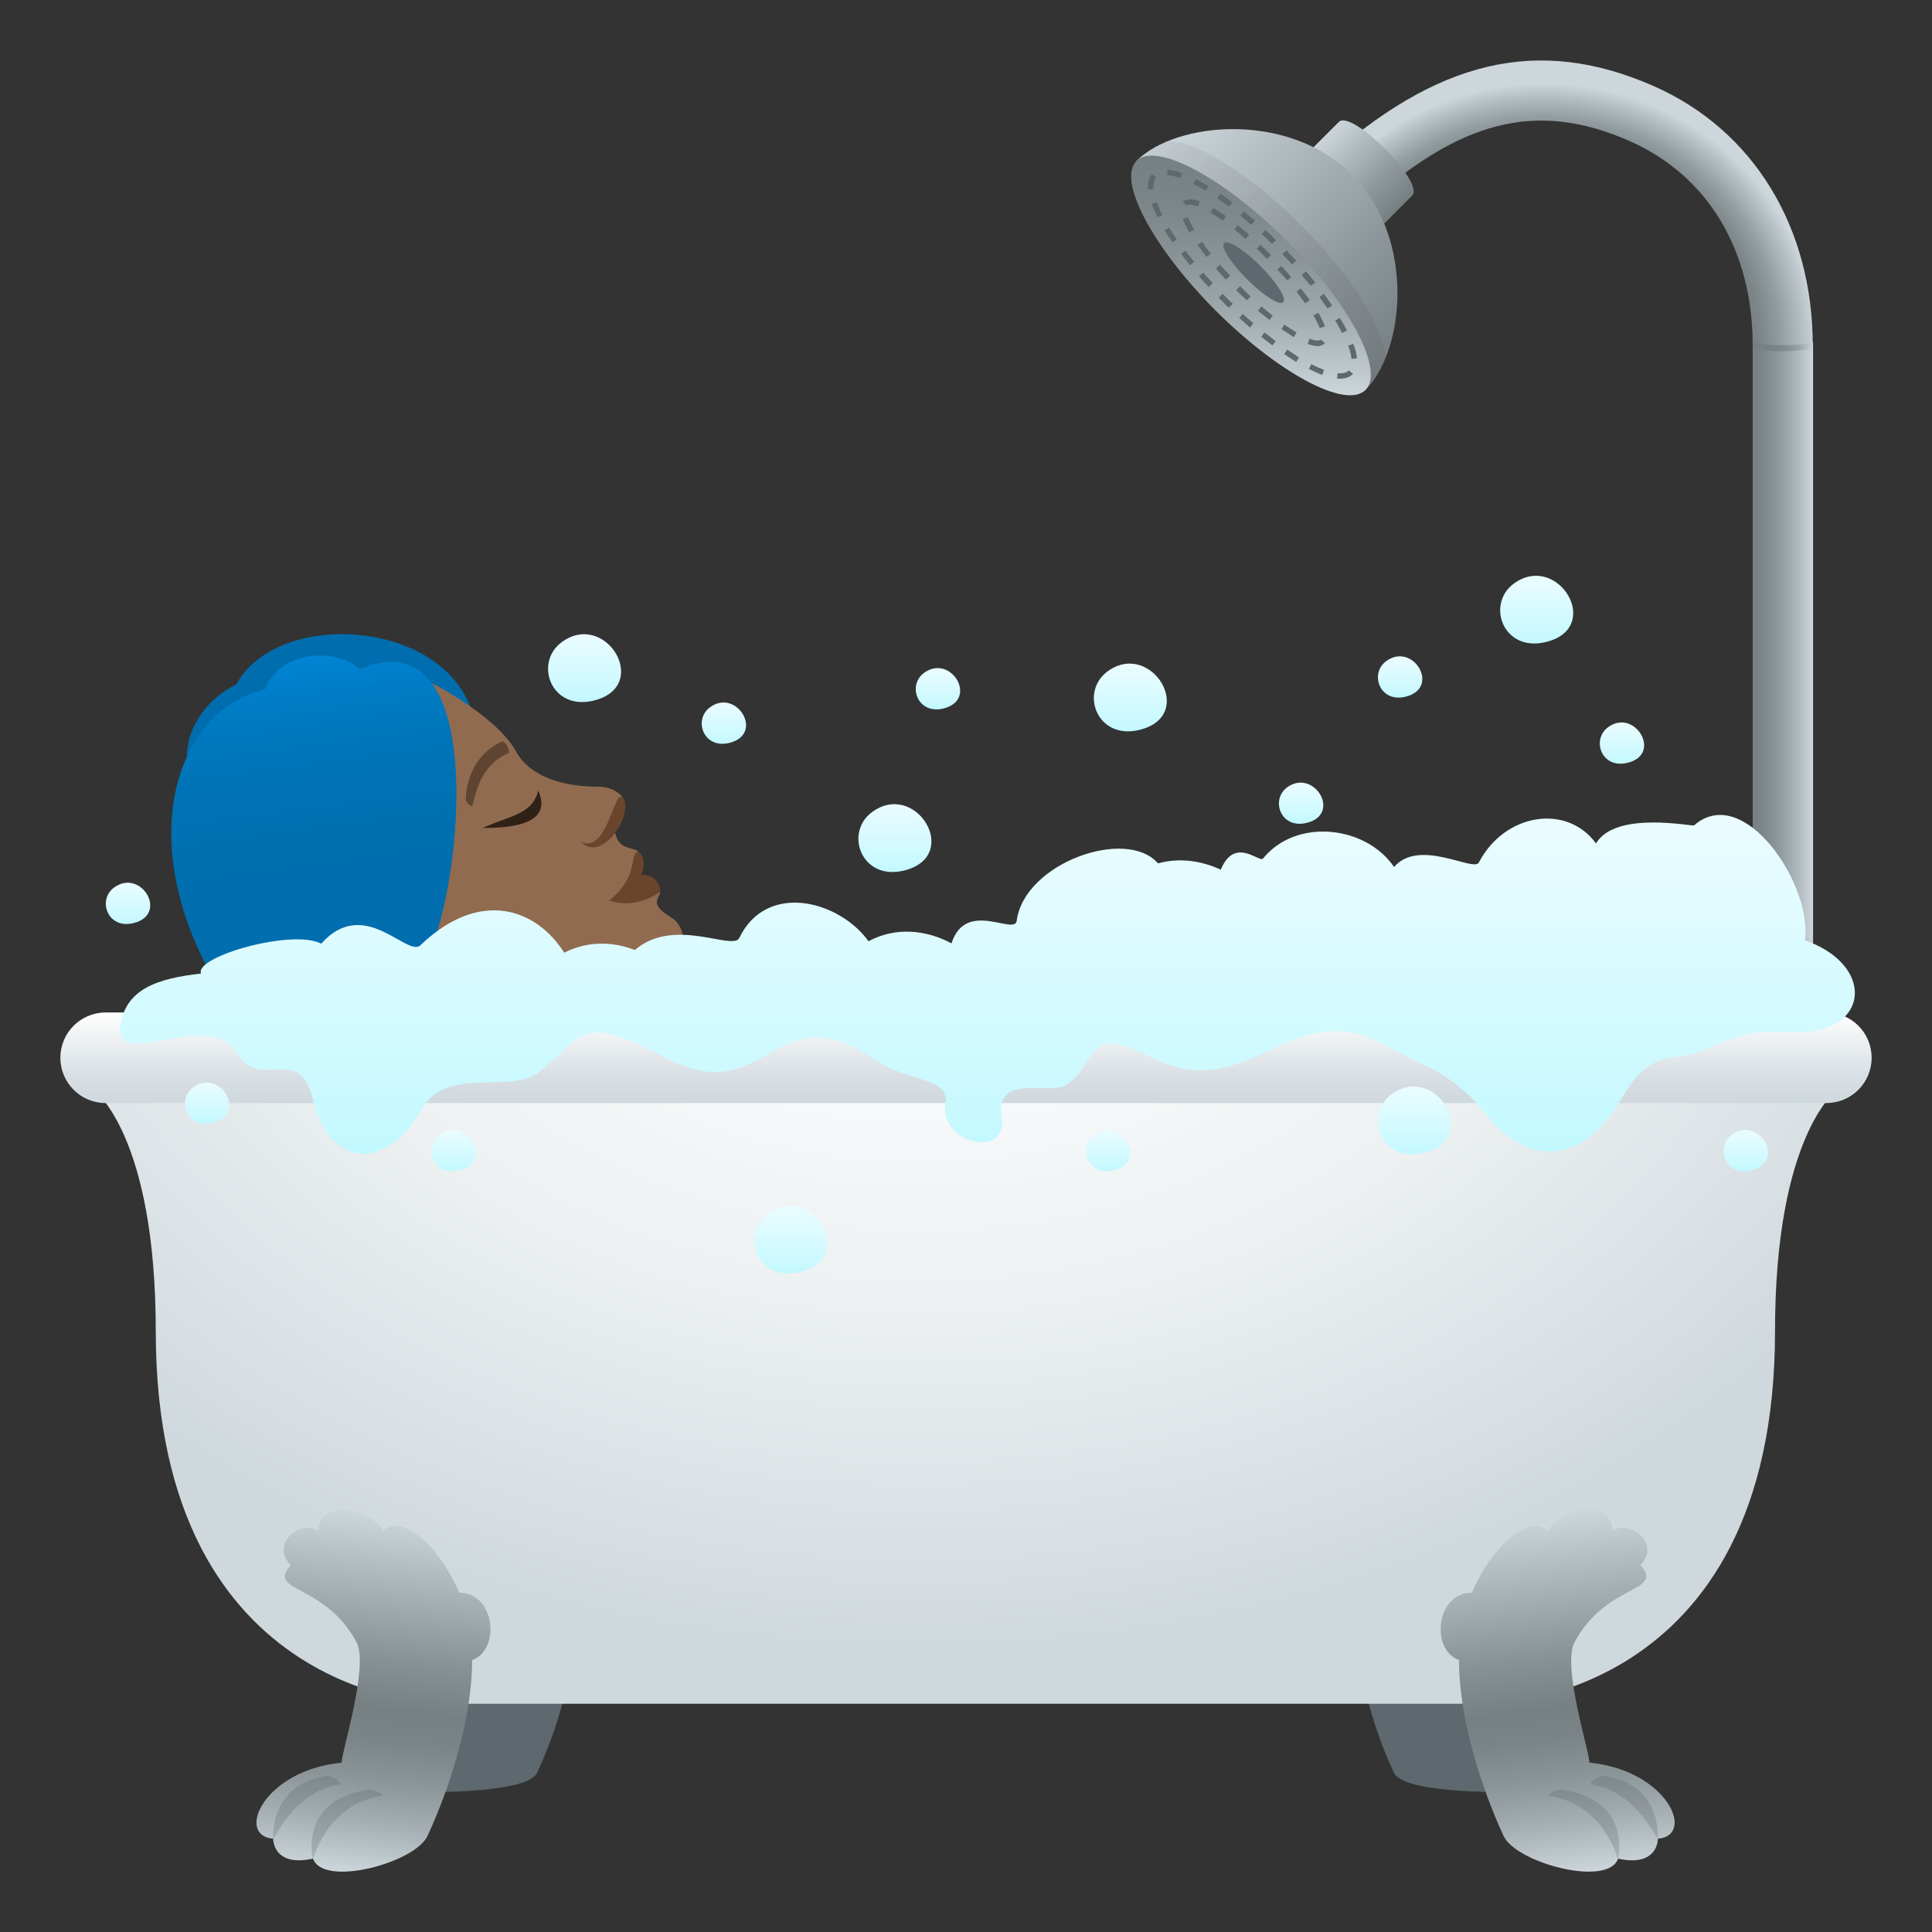 <svg xmlns="http://www.w3.org/2000/svg" xml:space="preserve" style="enable-background:new 0 0 64 64" viewBox="0 0 64 64"><rect x="0" y="0" width="64" height="64" fill="#333333" stroke="none"/><path d="M15.73 23.94c-2.57-.19-7.37 1.28-9.25 2.36-.8-1.64.18-3.06 1.35-3.63 1.38-2.57 7.23-2.17 7.9 1.27z" style="fill:#006dae"/><path d="M13.44 22.28c.48.05 2.98 1.39 3.64 2.59.5.92 1.68 1.19 2.72 1.19.45 0 .83.22.89.52.09.46-.39.67-.31 1.02.12.57.61.46.76.6 0 0-.53 1.15.73 1.35.01.17-.42.38.35.83.51.3.57 1.1.09 1.68-.51.61-3.71 3.53-8.13 1.34-1.98-.96-3.27-11.36-.74-11.12z" style="fill:#916b50"/><path d="M21.13 28.2c.48.32.04 1.45-.95 1.63.99-.79.65-1.46.95-1.63z" style="fill:#69452d"/><path d="M21.24 28.99c.34-.07.68.26.62.56-.46.32-1.08.49-1.67.28.66-.24 1.05-.84 1.05-.84zm-.62-2.56c.42.53-.7 2.2-1.38 1.45.87.45 1.11-1.79 1.38-1.45z" style="fill:#69452d"/><path d="M15.43 26.47c.01-.66.35-1.54 1.19-1.9.12-.05.31.34.22.38-.64.28-.99.81-1.18 1.71-.03.11-.23-.06-.23-.19z" style="fill:#5e4431"/><path d="M17.83 26.19c.53 1.2-1.11 1.23-1.84 1.24.87-.41 1.64-.43 1.84-1.24z" style="fill:#302116"/><linearGradient id="a" x1="-43.181" x2="-43.181" y1="-80.397" y2="-89.653" gradientTransform="matrix(.991 -.133 .149 1.111 65.875 115.667)" gradientUnits="userSpaceOnUse"><stop offset="0" style="stop-color:#006dae"/><stop offset=".436" style="stop-color:#006fb0"/><stop offset=".679" style="stop-color:#0074b8"/><stop offset=".873" style="stop-color:#007cc6"/><stop offset="1" style="stop-color:#0085d4"/></linearGradient><path d="m14.17 31.68-7.02.89c-2.79-4.81-1.27-9.07 1.62-9.73.56-1.34 2.39-1.37 3.15-.67 4.27-1.83 3.42 7.09 2.25 9.51z" style="fill:url(#a)"/><path d="M13.9 54.3c-.1.95-.27 5.06-.27 5.06s3.81.11 4.16-.63c.54-1.15 1.12-2.87 1.21-4.43h-5.1zm36.17 0c.1.95.27 5.06.27 5.06s-3.81.11-4.16-.63c-.54-1.15-1.12-2.87-1.21-4.43h5.1z" style="fill:#5d696e"/><path d="M14.34 54.62c.02-2.06-1.77-3.86-1.64-3.9.13-.05 2.39 1.69 2.29 4.01 0 .13-.65.02-.65-.11zm-1.19-.17c-.44-2.51-2.7-3.65-2.6-3.73.1-.08 2.56 1 3.17 3.81.03.12-.54.05-.57-.08zm-.96-.14c-1.38-2.43-2.65-2.37-2.56-2.46.09-.09 1.73 0 3.05 2.55.06.11-.42.02-.49-.09zm37.44.31c-.02-2.06 1.77-3.86 1.64-3.9-.13-.05-2.39 1.69-2.29 4.01 0 .13.65.02.65-.11zm1.18-.17c.44-2.51 2.7-3.65 2.6-3.73-.1-.08-2.56 1-3.17 3.81-.03.12.55.05.57-.08zm.96-.14c1.38-2.43 2.65-2.37 2.56-2.46-.09-.09-1.73 0-3.05 2.55-.05.11.43.02.49-.09z" style="opacity:.25;fill:#545f63"/><linearGradient id="b" x1="58.059" x2="60.059" y1="22.56" y2="22.56" gradientUnits="userSpaceOnUse"><stop offset="0" style="stop-color:#767f82"/><stop offset=".179" style="stop-color:#7d8689"/><stop offset=".443" style="stop-color:#90999d"/><stop offset=".759" style="stop-color:#b0b9bd"/><stop offset="1" style="stop-color:#cdd6db"/></linearGradient><path d="M60.06 33.88h-2V11.45c0-.31 2-.26 2 0v22.43z" style="fill:url(#b)"/><radialGradient id="c" cx="51.125" cy="12.141" r="9.027" gradientTransform="matrix(1 0 0 .953 0 -.202)" gradientUnits="userSpaceOnUse"><stop offset=".76" style="stop-color:#767f82"/><stop offset=".803" style="stop-color:#7e878a"/><stop offset=".87" style="stop-color:#939ca0"/><stop offset=".952" style="stop-color:#b6bfc3"/><stop offset="1" style="stop-color:#cdd6db"/></radialGradient><path d="M58.06 11.45c0-3.16-1.48-5.62-4.06-6.77-3.14-1.39-5.68-.67-8.85 2.2L43.8 5.41c3.77-3.41 7.13-4.26 11-2.55 3.29 1.46 5.25 4.67 5.25 8.59h-1.99z" style="fill:url(#c)"/><linearGradient id="d" x1="58.059" x2="60.059" y1="11.479" y2="11.479" gradientUnits="userSpaceOnUse"><stop offset="0" style="stop-color:#767f82"/><stop offset=".335" style="stop-color:#788184"/><stop offset=".523" style="stop-color:#80898d"/><stop offset=".675" style="stop-color:#8e979a"/><stop offset=".808" style="stop-color:#a1aaae"/><stop offset=".927" style="stop-color:#bac3c7"/><stop offset="1" style="stop-color:#cdd6db"/></linearGradient><path d="M58.06 11.33v.12c0 .25 2 .25 2 0v-.12c-.36.14-1.64.14-2 0z" style="fill:url(#d)"/><linearGradient id="e" x1="602.415" x2="605.86" y1="537.461" y2="537.461" gradientTransform="rotate(45.057 965.686 -402.24)" gradientUnits="userSpaceOnUse"><stop offset="0" style="stop-color:#cdd6db"/><stop offset=".009" style="stop-color:#ccd5da"/><stop offset=".682" style="stop-color:#8e979b"/><stop offset="1" style="stop-color:#767f82"/></linearGradient><path d="m45.67 7.59-2.43-2.44 1.11-1.11c.43-.43 2.86 2.01 2.43 2.44l-1.11 1.11z" style="fill:url(#e)"/><linearGradient id="f" x1="598.593" x2="609.32" y1="540.517" y2="540.517" gradientTransform="rotate(45.057 965.686 -402.24)" gradientUnits="userSpaceOnUse"><stop offset="0" style="stop-color:#cdd6db"/><stop offset=".009" style="stop-color:#ccd5da"/><stop offset=".682" style="stop-color:#8e979b"/><stop offset="1" style="stop-color:#767f82"/></linearGradient><path d="M45.23 12.92c-.64.64-8.22-6.95-7.58-7.59 1.32-1.32 5.05-1.64 7.14.46 2.1 2.09 1.76 5.81.44 7.13z" style="fill:url(#f)"/><linearGradient id="g" x1="598.593" x2="609.32" y1="541.705" y2="541.705" gradientTransform="rotate(45.057 965.686 -402.24)" gradientUnits="userSpaceOnUse"><stop offset="0" style="stop-color:#9ea5a8"/><stop offset=".141" style="stop-color:#899093"/><stop offset=".341" style="stop-color:#72797c"/><stop offset=".528" style="stop-color:#646b6e"/><stop offset=".69" style="stop-color:#5f6669"/></linearGradient><path d="M45.23 12.92c.27-.27.5-.64.67-1.08-.05-.97-1.13-2.71-2.8-4.38-1.66-1.67-3.41-2.75-4.38-2.8-.44.17-.81.4-1.08.67-.63.64 6.95 8.23 7.59 7.59z" style="opacity:.2;fill:url(#g)"/><linearGradient id="h" x1="606.762" x2="601.152" y1="545.346" y2="539.736" gradientTransform="rotate(45.057 965.686 -402.24)" gradientUnits="userSpaceOnUse"><stop offset="0" style="stop-color:#cdd6db"/><stop offset=".083" style="stop-color:#c1cacf"/><stop offset=".339" style="stop-color:#a0a9ad"/><stop offset=".583" style="stop-color:#899295"/><stop offset=".81" style="stop-color:#7b8487"/><stop offset="1" style="stop-color:#767f82"/></linearGradient><path d="M45.23 12.92c-.64.64-2.86-.54-4.96-2.63-2.09-2.1-3.27-4.32-2.62-4.96.64-.64 2.86.54 4.96 2.63 2.09 2.09 3.27 4.31 2.62 4.96z" style="fill:url(#h)"/><path d="m40.55 10.04-.18-.18.13-.13.18.18c.05.05.1.1.16.15l-.13.13a.752.752 0 0 1-.16-.15zm-.51-.53c-.11-.12-.22-.24-.32-.36l.14-.12c.1.12.21.23.31.35l-.13.13zm1.01 1.02.12-.13c.12.11.24.21.35.31l-.12.14c-.11-.11-.23-.21-.35-.32zm-1.63-1.74c-.1-.13-.2-.25-.29-.38l.14-.11c.09.12.19.25.29.37l-.14.12zm2.36 2.36.11-.14c.13.1.25.2.37.29l-.11.14a9.36 9.36 0 0 1-.37-.29zm-2.94-3.12c-.09-.14-.18-.27-.26-.4l.15-.09c.08.13.16.26.25.39l-.14.1zm3.7 3.7.1-.15c.14.09.27.18.39.26l-.09.15c-.13-.08-.26-.17-.4-.26zM38.35 7.2a5.21 5.21 0 0 1-.2-.44l.17-.06c.05.13.11.27.19.42l-.16.08zm5.01 5.02.08-.16c.15.08.29.14.42.19l-.06.17a5.21 5.21 0 0 1-.44-.2zm-5.33-5.94c-.02-.23.02-.4.14-.52l.13.13c-.07.08-.1.2-.09.37l-.18.02zm6.26 6.26.02-.18c.17.02.29-.01.37-.09l.14.11-.02.02c-.11.11-.28.16-.51.14zM38.66 5.8l.02-.18c.14.01.3.05.48.12l-.06.16c-.16-.06-.31-.09-.44-.1zm6.11 6.09c-.01-.13-.05-.27-.11-.44l.17-.06c.07.18.11.34.12.48l-.18.02zm-5.24-5.8.08-.16c.13.07.28.15.42.24l-.09.15c-.15-.09-.28-.16-.41-.23zm4.93 4.94c-.07-.13-.14-.27-.23-.41l.15-.09c.09.14.17.28.24.42l-.16.08zm-4.13-4.46.1-.15c.13.09.26.18.39.28l-.11.14c-.13-.09-.26-.18-.38-.27zm3.65 3.65c-.09-.12-.18-.25-.27-.38l.14-.11c.1.13.19.26.28.39l-.15.1zm-2.9-3.08L41.2 7l.37.31-.12.14c-.13-.11-.25-.22-.37-.31zm2.34 2.33-.3-.36.14-.12c.11.12.21.25.31.37l-.15.11zM41.8 7.75l.12-.13c.12.11.23.22.35.33l-.13.13c-.11-.11-.23-.22-.34-.33zm1 1.01c-.1-.11-.21-.23-.32-.34l.13-.13c.11.12.22.23.33.35l-.14.12zm-1.85.85.13-.13c.12.12.23.23.35.34l-.12.13c-.12-.1-.24-.22-.36-.34zm-.34-.35a5.49 5.49 0 0 1-.33-.37l.14-.12c.1.12.21.24.33.36l-.14.13zm1.06 1.03.12-.14.37.31-.11.14c-.12-.1-.25-.2-.38-.31zm-1.7-1.78c-.11-.14-.21-.27-.3-.4l.15-.1c.09.13.18.26.29.39l-.14.11zm2.48 2.39.1-.15c.14.1.28.19.4.26l-.09.16c-.12-.08-.26-.17-.41-.27zM39.4 7.7c-.1-.17-.17-.32-.22-.45l.17-.06c.05.12.12.27.21.42l-.16.09zm3.92 3.69.06-.17c.18.07.32.08.37.03l.14.11-.01.01c-.11.12-.3.12-.56.02zm-4.14-4.7c.11-.11.3-.12.56-.02l-.06.17c-.18-.07-.31-.08-.36-.03l-.14-.12zm4.54 4.18c-.05-.12-.12-.26-.21-.42l.16-.09c.1.17.17.32.22.45l-.17.06zM40.1 7.05l.09-.16c.13.08.27.17.42.27l-.1.15c-.15-.1-.28-.19-.41-.26zm3.14 3c-.09-.12-.19-.25-.29-.39l.14-.11c.11.14.21.27.3.39l-.15.11zM40.89 7.6l.11-.14c.12.1.25.2.38.32l-.12.14c-.12-.12-.24-.22-.37-.32zm1.75 1.69c-.1-.12-.21-.24-.33-.36l.13-.12c.12.12.23.25.33.37l-.13.11zm-1.01-1.05.12-.13c.12.11.24.22.35.34l-.13.13c-.11-.12-.22-.23-.34-.34zm.88 1.77c-.12.12-.66-.22-1.2-.76-.54-.54-.88-1.08-.76-1.2.12-.12.66.22 1.2.76.54.54.88 1.08.76 1.2z" style="fill:#5d696e"/><radialGradient id="i" cx="30.457" cy="27.295" r="37.415" gradientTransform="matrix(1 0 0 .751 0 6.007)" gradientUnits="userSpaceOnUse"><stop offset="0" style="stop-color:#fff"/><stop offset=".277" style="stop-color:#fafbfc"/><stop offset=".584" style="stop-color:#edf1f2"/><stop offset=".904" style="stop-color:#d7dfe3"/><stop offset="1" style="stop-color:#cfd8dd"/></radialGradient><path d="M3.12 36.12s2.04 1.48 2.04 7.98c0 12.36 9.5 12.34 9.5 12.34H49.3s9.5.02 9.5-12.34c0-6.5 2.04-7.98 2.04-7.98H3.12z" style="fill:url(#i)"/><linearGradient id="j" x1="235.501" x2="237.579" y1="6.084" y2="-8.389" gradientTransform="matrix(-1 0 0 .814 288.285 57.047)" gradientUnits="userSpaceOnUse"><stop offset="0" style="stop-color:#cdd6db"/><stop offset=".021" style="stop-color:#c7d0d4"/><stop offset=".148" style="stop-color:#a4adb1"/><stop offset=".267" style="stop-color:#8b9497"/><stop offset=".375" style="stop-color:#7b8487"/><stop offset=".46" style="stop-color:#767f82"/><stop offset=".595" style="stop-color:#879094"/><stop offset=".862" style="stop-color:#b4bdc1"/><stop offset="1" style="stop-color:#cdd6db"/></linearGradient><path d="M52.65 58.39c2.59.25 3.53 2.42 2.27 2.52 0 0 .02.95-1.32.66-.33.96-3.38.14-3.79-.75-.7-1.5-1.48-3.84-1.48-5.83-.94-.33-.78-2.23.43-2.23.67-1.59 1.95-2.65 2.51-2.04.63-.99 2.22-.9 2.14 0 .54-.4 1.64.37.93 1.13.82.91-1.13.58-2.18 2.55-.43.79.51 3.67.49 3.99z" style="fill:url(#j)"/><linearGradient id="k" x1="11.18" x2="13.258" y1="6.084" y2="-8.389" gradientTransform="matrix(1 0 0 .814 0 57.047)" gradientUnits="userSpaceOnUse"><stop offset="0" style="stop-color:#cdd6db"/><stop offset=".021" style="stop-color:#c7d0d4"/><stop offset=".148" style="stop-color:#a4adb1"/><stop offset=".267" style="stop-color:#8b9497"/><stop offset=".375" style="stop-color:#7b8487"/><stop offset=".46" style="stop-color:#767f82"/><stop offset=".595" style="stop-color:#879094"/><stop offset=".862" style="stop-color:#b4bdc1"/><stop offset="1" style="stop-color:#cdd6db"/></linearGradient><path d="M11.32 58.39c-2.59.25-3.53 2.42-2.27 2.52 0 0-.02.95 1.32.66.33.96 3.38.14 3.79-.75.7-1.5 1.48-3.84 1.48-5.83.94-.33.78-2.23-.43-2.23-.67-1.59-1.95-2.65-2.51-2.04-.63-.99-2.22-.9-2.14 0-.54-.4-1.64.37-.93 1.13-.82.91 1.13.58 2.18 2.55.42.79-.51 3.67-.49 3.99z" style="fill:url(#k)"/><path d="M10.36 61.57c0-.02-.47-1.95 1.87-2.29.14-.02.56.19.42.21-1.88.27-2.28 2.2-2.29 2.08zm-1.31-.66c-.02-.61.19-1.84 1.78-2.08.14-.02.56.26.42.28-1.55.24-2.2 1.92-2.2 1.8zm44.55.66c0-.02.47-1.95-1.87-2.29-.14-.02-.56.19-.42.21 1.89.27 2.29 2.2 2.29 2.08zm1.32-.66c.02-.61-.19-1.84-1.78-2.08-.14-.02-.56.26-.42.28 1.54.24 2.19 1.92 2.2 1.8z" style="opacity:.25;fill:#545f63"/><linearGradient id="l" x1="-272.276" x2="-272.276" y1="36.541" y2="33.544" gradientTransform="translate(304.276)" gradientUnits="userSpaceOnUse"><stop offset="0" style="stop-color:#cfd8dd"/><stop offset=".293" style="stop-color:#d8dfe4"/><stop offset=".776" style="stop-color:#f1f4f5"/><stop offset="1" style="stop-color:#fff"/></linearGradient><path d="M60.5 36.54h-57c-.83 0-1.5-.67-1.5-1.5s.67-1.5 1.5-1.5h57c.83 0 1.5.67 1.5 1.5s-.67 1.5-1.5 1.5z" style="fill:url(#l)"/><linearGradient id="m" x1="-271.553" x2="-271.553" y1="38.211" y2="26.998" gradientTransform="translate(304.276)" gradientUnits="userSpaceOnUse"><stop offset="0" style="stop-color:#c2f8ff"/><stop offset=".125" style="stop-color:#c8f9ff"/><stop offset="1" style="stop-color:#ebfcff"/></linearGradient><path d="M59.79 31.15c.27-1.81-2.02-5.25-3.67-3.81-.05.05-2.6-.5-3.25.6-.97-1.33-3.03-1-3.88.63-.17.33-1.97-.82-2.81.15-.94-1.38-3.25-1.63-4.34-.28-.12.15-.94-.75-1.4.37-.62-.29-1.36-.41-2.08-.21-1.05-1.21-4.43-.01-4.68 1.9-.07.5-1.69-.72-2.16.75-.8-.43-1.82-.57-2.75-.07-.96-1.34-3.37-1.99-4.28-.11-.21.44-2.16-.72-3.46.4-.72-.28-1.56-.31-2.34.09-.9-1.43-2.76-2.16-4.76-.25-.44.42-1.86-1.65-3.29-.05-.95-.5-4.21.43-3.98.99-1.42.16-2.53.5-2.68 1.78-.16 1.41 3.03-.59 3.81.78.81 1.42 2.11-.29 2.56 1.56.58 2.36 2.45 2.43 3.6.4.85-1.5 2.9-.5 3.9-1.25 1.46-1.1 1.21-2.08 4.25-.46 3.25 1.73 3.59-2.21 6.81 0 1.19.82 2.55.6 2.41 1.5-.21 1.33 2.09 1.84 1.86.46-.24-1.5 1.64-.74 2.14-1.08 1.11-.74.56-2.08 2.8-.92 3.29 1.69 4.64-2.19 7.84-.36 1.24.71 2.09.79 3.3 2.29 1.38 1.72 3.21 1.62 4.47-.58 1-1.75 1.83-1.15 2.72-1.58 2.06-1 2.51-.41 3.75-.66 1.77-.37 1.67-2.26-.41-2.98z" style="fill:url(#m)"/><linearGradient id="n" x1="-266.834" x2="-266.834" y1="20.865" y2="18.701" gradientTransform="matrix(1 0 0 1.036 304.276 2.605)" gradientUnits="userSpaceOnUse"><stop offset="0" style="stop-color:#c2f8ff"/><stop offset=".125" style="stop-color:#c8f9ff"/><stop offset="1" style="stop-color:#ebfcff"/></linearGradient><path d="M36.69 22.24c-.93.68-.36 2.28 1.05 1.94 1.94-.47.4-3-1.05-1.94z" style="fill:url(#n)"/><linearGradient id="o" x1="-257.418" x2="-257.418" y1="34.388" y2="32.224" gradientTransform="matrix(1 0 0 1.036 304.276 2.605)" gradientUnits="userSpaceOnUse"><stop offset="0" style="stop-color:#c2f8ff"/><stop offset=".125" style="stop-color:#c8f9ff"/><stop offset="1" style="stop-color:#ebfcff"/></linearGradient><path d="M46.1 36.25c-.93.68-.36 2.28 1.05 1.94 1.94-.46.41-3-1.05-1.94z" style="fill:url(#o)"/><linearGradient id="p" x1="-278.084" x2="-278.084" y1="38.201" y2="36.037" gradientTransform="matrix(1 0 0 1.036 304.276 2.605)" gradientUnits="userSpaceOnUse"><stop offset="0" style="stop-color:#c2f8ff"/><stop offset=".125" style="stop-color:#c8f9ff"/><stop offset="1" style="stop-color:#ebfcff"/></linearGradient><path d="M25.44 40.2c-.93.68-.36 2.28 1.05 1.94 1.94-.46.4-3-1.05-1.94z" style="fill:url(#p)"/><linearGradient id="q" x1="-253.366" x2="-253.366" y1="18.06" y2="15.896" gradientTransform="matrix(1 0 0 1.036 304.276 2.605)" gradientUnits="userSpaceOnUse"><stop offset="0" style="stop-color:#c2f8ff"/><stop offset=".125" style="stop-color:#c8f9ff"/><stop offset="1" style="stop-color:#ebfcff"/></linearGradient><path d="M50.15 19.33c-.93.68-.36 2.28 1.05 1.94 1.94-.46.41-3-1.05-1.94z" style="fill:url(#q)"/><linearGradient id="r" x1="-274.627" x2="-274.627" y1="25.359" y2="23.195" gradientTransform="matrix(1 0 0 1.036 304.276 2.605)" gradientUnits="userSpaceOnUse"><stop offset="0" style="stop-color:#c2f8ff"/><stop offset=".125" style="stop-color:#c8f9ff"/><stop offset="1" style="stop-color:#ebfcff"/></linearGradient><path d="M28.89 26.9c-.93.68-.36 2.28 1.05 1.94 1.94-.47.41-3.01-1.05-1.94z" style="fill:url(#r)"/><linearGradient id="s" x1="-284.906" x2="-284.906" y1="19.923" y2="17.759" gradientTransform="matrix(1 0 0 1.036 304.276 2.605)" gradientUnits="userSpaceOnUse"><stop offset="0" style="stop-color:#c2f8ff"/><stop offset=".125" style="stop-color:#c8f9ff"/><stop offset="1" style="stop-color:#ebfcff"/></linearGradient><path d="M18.61 21.27c-.93.68-.36 2.28 1.05 1.94 1.94-.47.41-3.01-1.05-1.94z" style="fill:url(#s)"/><linearGradient id="t" x1="-261.175" x2="-261.175" y1="23.825" y2="22.507" gradientTransform="matrix(1 0 0 1.036 304.276 2.605)" gradientUnits="userSpaceOnUse"><stop offset="0" style="stop-color:#c2f8ff"/><stop offset=".125" style="stop-color:#c8f9ff"/><stop offset="1" style="stop-color:#ebfcff"/></linearGradient><path d="M42.64 26.08c-.56.41-.22 1.39.64 1.18 1.18-.28.25-1.82-.64-1.18z" style="fill:url(#t)"/><linearGradient id="u" x1="-273.207" x2="-273.207" y1="20.159" y2="18.841" gradientTransform="matrix(1 0 0 1.036 304.276 2.605)" gradientUnits="userSpaceOnUse"><stop offset="0" style="stop-color:#c2f8ff"/><stop offset=".125" style="stop-color:#c8f9ff"/><stop offset="1" style="stop-color:#ebfcff"/></linearGradient><path d="M30.61 22.29c-.56.41-.22 1.39.64 1.18 1.18-.29.25-1.83-.64-1.18z" style="fill:url(#u)"/><linearGradient id="v" x1="-289.246" x2="-289.246" y1="34.931" y2="33.614" gradientTransform="matrix(1 0 0 1.036 304.276 2.605)" gradientUnits="userSpaceOnUse"><stop offset="0" style="stop-color:#c2f8ff"/><stop offset=".125" style="stop-color:#c8f9ff"/><stop offset="1" style="stop-color:#ebfcff"/></linearGradient><path d="M14.57 37.59c-.56.41-.22 1.39.64 1.18 1.18-.28.25-1.83-.64-1.18z" style="fill:url(#v)"/><linearGradient id="w" x1="-297.414" x2="-297.414" y1="33.41" y2="32.092" gradientTransform="matrix(1 0 0 1.036 304.276 2.605)" gradientUnits="userSpaceOnUse"><stop offset="0" style="stop-color:#c2f8ff"/><stop offset=".125" style="stop-color:#c8f9ff"/><stop offset="1" style="stop-color:#ebfcff"/></linearGradient><path d="M6.4 36.02c-.56.41-.22 1.39.64 1.18 1.18-.29.25-1.83-.64-1.18z" style="fill:url(#w)"/><linearGradient id="x" x1="-267.57" x2="-267.57" y1="34.931" y2="33.614" gradientTransform="matrix(1 0 0 1.036 304.276 2.605)" gradientUnits="userSpaceOnUse"><stop offset="0" style="stop-color:#c2f8ff"/><stop offset=".125" style="stop-color:#c8f9ff"/><stop offset="1" style="stop-color:#ebfcff"/></linearGradient><path d="M36.25 37.59c-.56.41-.22 1.39.64 1.18 1.18-.28.24-1.83-.64-1.18z" style="fill:url(#x)"/><linearGradient id="y" x1="-246.445" x2="-246.445" y1="34.931" y2="33.614" gradientTransform="matrix(1 0 0 1.036 304.276 2.605)" gradientUnits="userSpaceOnUse"><stop offset="0" style="stop-color:#c2f8ff"/><stop offset=".125" style="stop-color:#c8f9ff"/><stop offset="1" style="stop-color:#ebfcff"/></linearGradient><path d="M57.37 37.59c-.56.41-.22 1.39.64 1.18 1.18-.28.25-1.83-.64-1.18z" style="fill:url(#y)"/><linearGradient id="z" x1="-250.55" x2="-250.55" y1="21.899" y2="20.582" gradientTransform="matrix(1 0 0 1.036 304.276 2.605)" gradientUnits="userSpaceOnUse"><stop offset="0" style="stop-color:#c2f8ff"/><stop offset=".125" style="stop-color:#c8f9ff"/><stop offset="1" style="stop-color:#ebfcff"/></linearGradient><path d="M53.27 24.09c-.56.41-.22 1.39.64 1.18 1.18-.28.24-1.83-.64-1.18z" style="fill:url(#z)"/><linearGradient id="A" x1="-257.894" x2="-257.894" y1="19.783" y2="18.465" gradientTransform="matrix(1 0 0 1.036 304.276 2.605)" gradientUnits="userSpaceOnUse"><stop offset="0" style="stop-color:#c2f8ff"/><stop offset=".125" style="stop-color:#c8f9ff"/><stop offset="1" style="stop-color:#ebfcff"/></linearGradient><path d="M45.92 21.9c-.56.41-.22 1.39.64 1.18 1.18-.29.25-1.83-.64-1.18z" style="fill:url(#A)"/><linearGradient id="B" x1="-280.299" x2="-280.299" y1="21.261" y2="19.943" gradientTransform="matrix(1 0 0 1.036 304.276 2.605)" gradientUnits="userSpaceOnUse"><stop offset="0" style="stop-color:#c2f8ff"/><stop offset=".125" style="stop-color:#c8f9ff"/><stop offset="1" style="stop-color:#ebfcff"/></linearGradient><path d="M23.52 23.43c-.56.41-.22 1.39.64 1.18 1.18-.29.24-1.83-.64-1.18z" style="fill:url(#B)"/><linearGradient id="C" x1="-300.036" x2="-300.036" y1="27.023" y2="25.705" gradientTransform="matrix(1 0 0 1.036 304.276 2.605)" gradientUnits="userSpaceOnUse"><stop offset="0" style="stop-color:#c2f8ff"/><stop offset=".125" style="stop-color:#c8f9ff"/><stop offset="1" style="stop-color:#ebfcff"/></linearGradient><path d="M3.78 29.4c-.56.41-.22 1.39.64 1.18 1.18-.29.25-1.83-.64-1.18z" style="fill:url(#C)"/></svg>